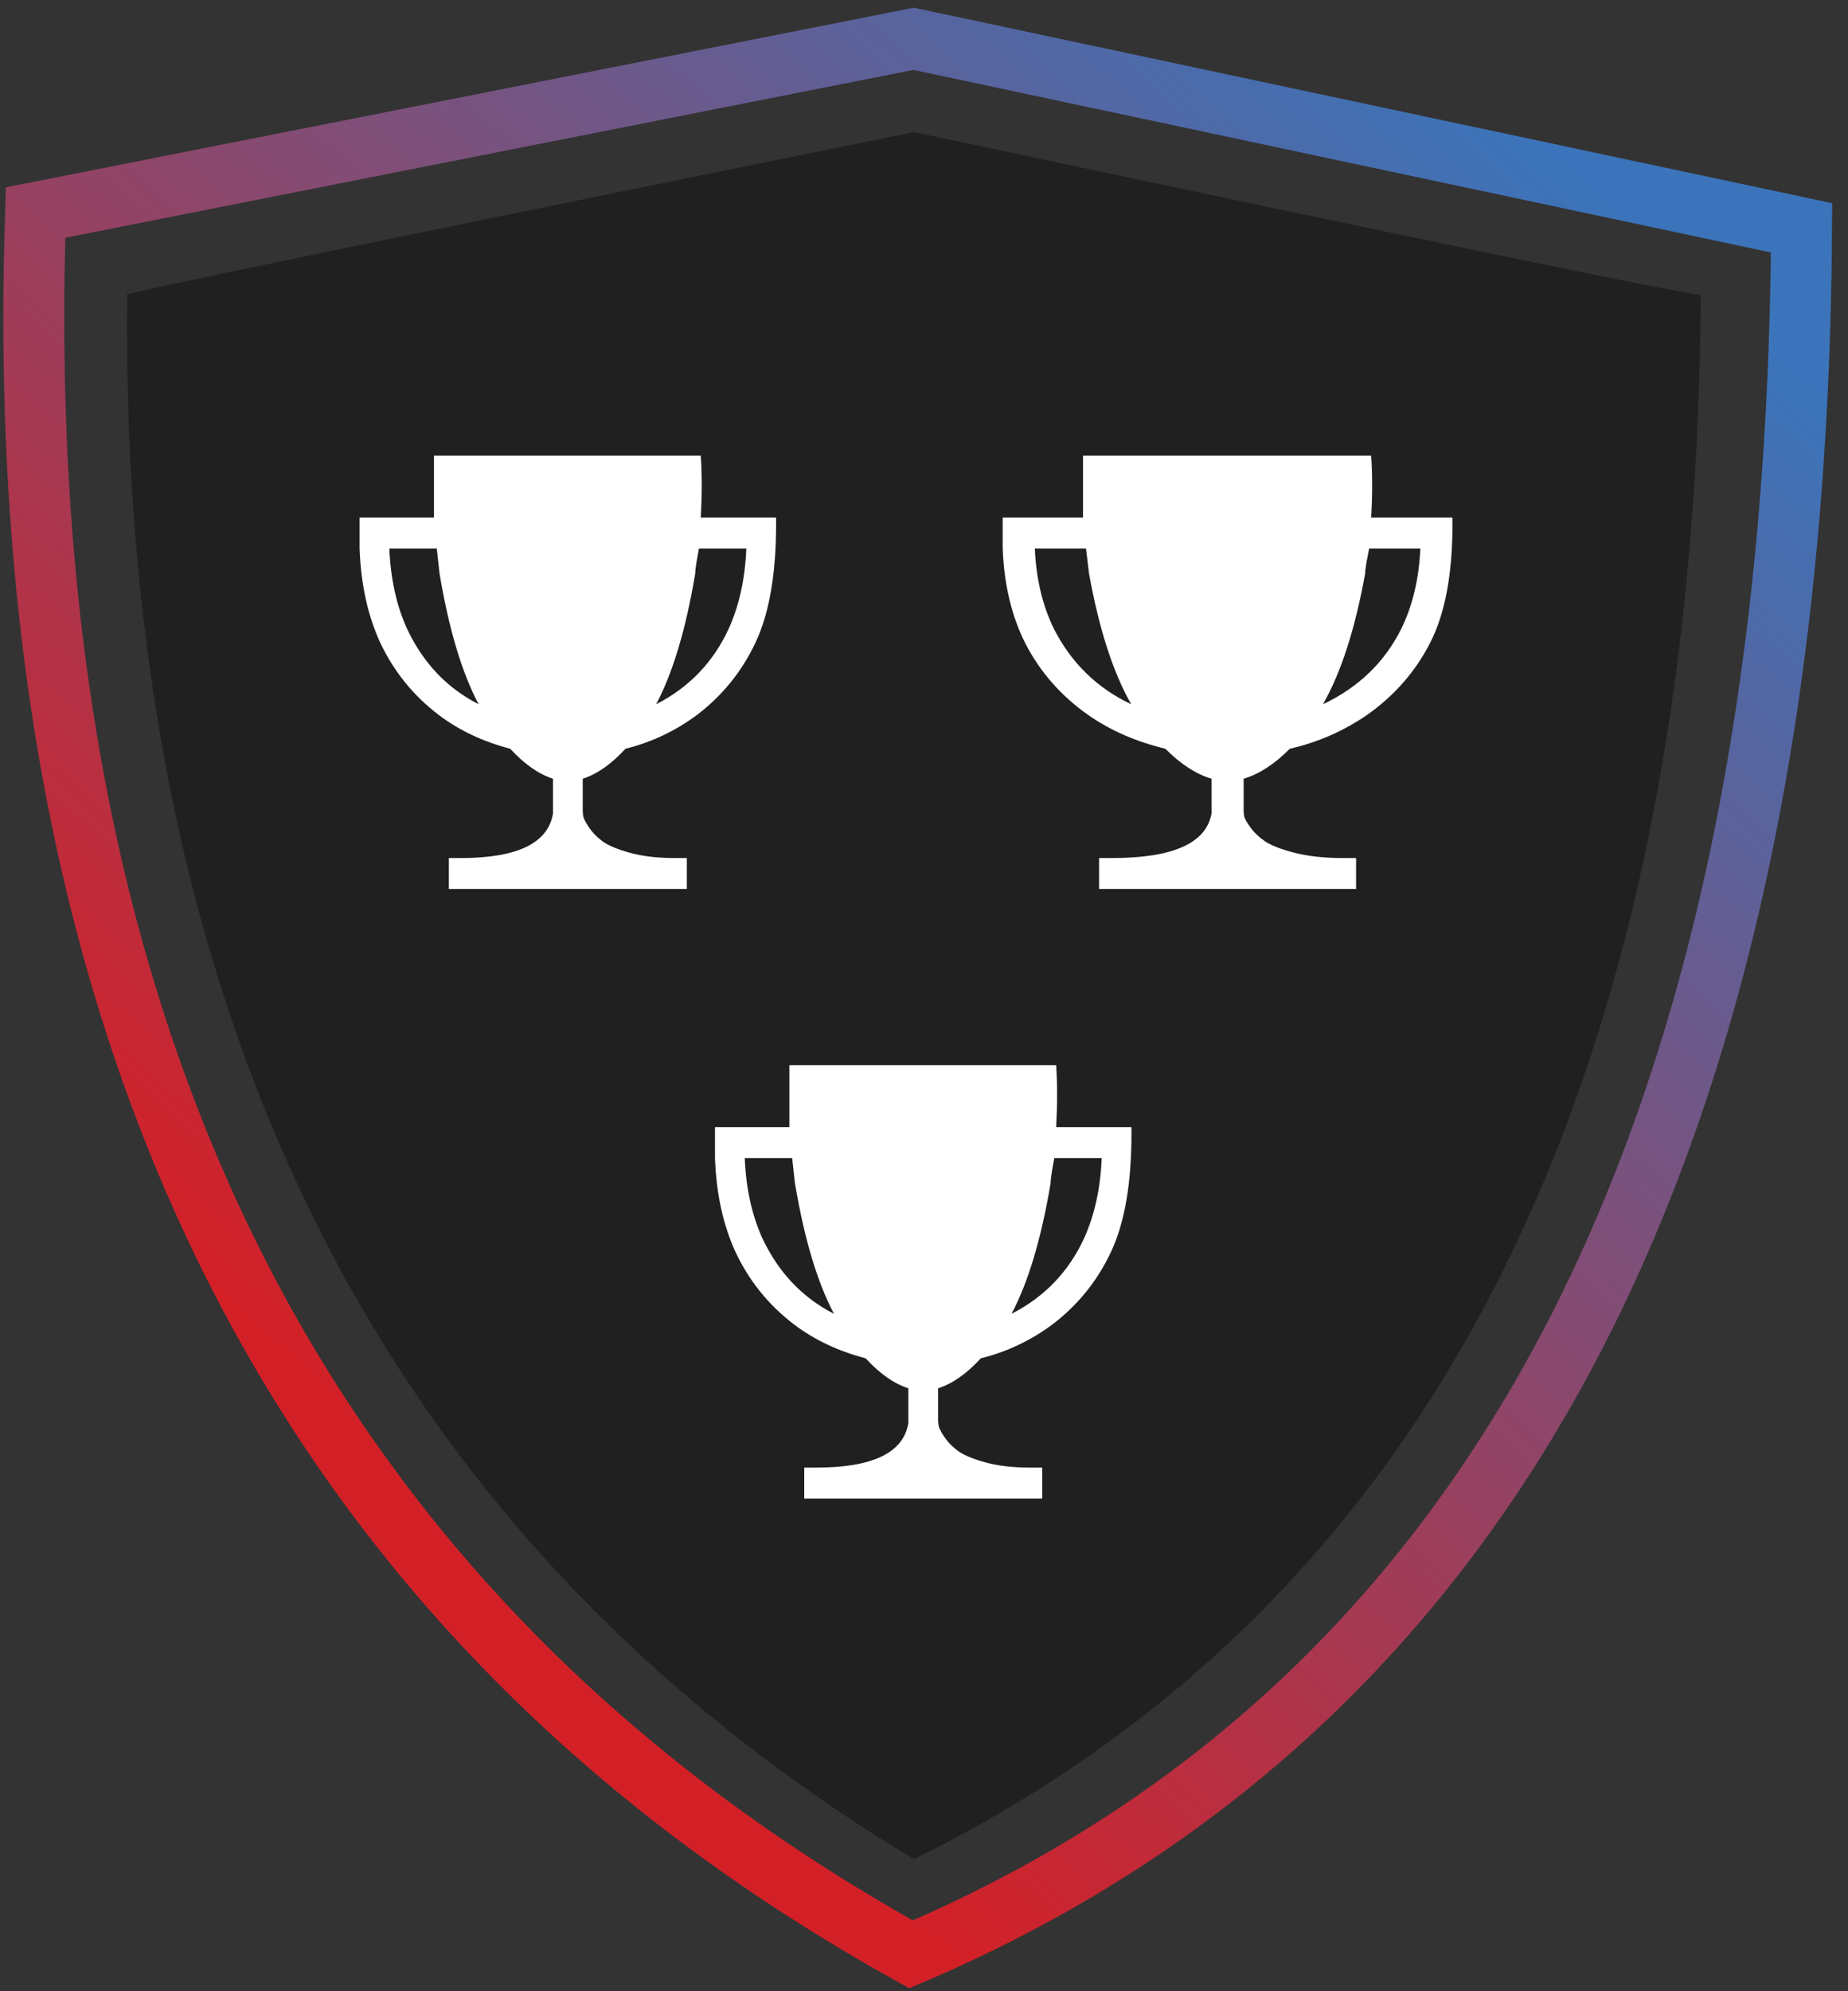 <?xml version="1.0" encoding="UTF-8"?>
<svg width="91px" height="98px" viewBox="0 0 91 98" version="1.1" xmlns="http://www.w3.org/2000/svg" xmlns:xlink="http://www.w3.org/1999/xlink">
    <rect x="0" y="0" width="91" height="98" fill="#333333" stroke="none"/>
    <!-- Generator: Sketch 60.1 (88133) - https://sketch.com -->
    <title>ic-skill</title>
    <desc>Created with Sketch.</desc>
    <defs>
        <linearGradient x1="29.157%" y1="79.651%" x2="88.57%" y2="8.519%" id="linearGradient-1">
            <stop stop-color="#D32027" offset="0%"></stop>
            <stop stop-color="#3B74BA" offset="100%"></stop>
        </linearGradient>
    </defs>
    <g id="Landing" stroke="none" stroke-width="1" fill="none" fill-rule="evenodd">
        <g id="Large---Athlete-Landing" transform="translate(-275, -3401)">
            <g id="PlaySqorr-Different" transform="translate(0, 3195)">
                <g id="icon/marketing-web/skills" transform="translate(270, 205)">
                    <path d="M6.753,11.46 C5.392,51.966 19.748,80.459 49.862,97.185 C78.824,84.841 93.454,56.621 93.715,12.214 L49.989,2.91 L6.753,11.46 Z" id="Outer" stroke="url(#linearGradient-1)" stroke-width="3"></path>
                    <path d="M11.257,15.495 C11.36,15.382 24.274,12.717 50,7.5 C75.919,13.001 88.836,15.666 88.75,15.495 C88.516,54.208 75.601,79.877 50.003,92.5 C23.817,76.72 10.902,51.052 11.257,15.495 Z" id="Inner" fill="#202020" fill-rule="evenodd"></path>
                    <g id="icon/funds/winning" transform="translate(35, 47.5)" fill="#FFFFFF" fill-rule="evenodd">
                        <path d="M25.716,9.305 C25.716,11.748 25.38,13.684 24.709,15.113 C24.038,16.541 23.076,17.731 21.825,18.683 C20.757,19.477 19.582,20.032 18.3,20.35 C17.598,21.111 16.897,21.603 16.195,21.825 L16.195,23.396 C16.195,23.46 16.202,23.547 16.218,23.658 C16.233,23.769 16.324,23.952 16.492,24.206 C16.66,24.46 16.881,24.69 17.156,24.896 C17.431,25.102 17.881,25.293 18.506,25.467 C19.132,25.642 19.872,25.729 20.727,25.729 L21.322,25.729 L21.322,27.253 L9.603,27.253 L9.603,25.729 L10.198,25.729 C12.975,25.729 14.486,24.999 14.73,23.539 L14.73,21.825 C14.028,21.603 13.326,21.111 12.624,20.35 C11.281,20 10.106,19.445 9.099,18.683 C7.848,17.731 6.887,16.541 6.215,15.113 C5.605,13.78 5.269,12.24 5.208,10.495 L5.208,8.971 L8.87,8.971 L8.87,5.924 L22.008,5.924 C22.069,6.845 22.069,7.861 22.008,8.971 L25.716,8.971 L25.716,9.305 Z M7.543,14.446 C8.336,16.128 9.511,17.366 11.068,18.16 C10.244,16.604 9.603,14.462 9.145,11.733 C9.115,11.479 9.069,11.066 9.008,10.495 L6.673,10.495 C6.734,11.986 7.024,13.304 7.543,14.446 Z M23.382,14.446 C23.9,13.304 24.19,11.986 24.251,10.495 L21.917,10.495 C21.886,10.653 21.848,10.868 21.802,11.137 C21.756,11.407 21.734,11.606 21.734,11.733 C21.276,14.462 20.635,16.604 19.811,18.16 C21.428,17.334 22.619,16.097 23.382,14.446 Z" id="ic-trophy"></path>
                    </g>
                    <g id="icon/funds/winning" transform="translate(48.75, 17.5)" fill="#FFFFFF" fill-rule="evenodd">
                        <path d="M27.773,9.305 C27.773,11.748 27.411,13.684 26.686,15.113 C25.961,16.541 24.922,17.731 23.571,18.683 C22.418,19.477 21.149,20.032 19.764,20.35 C19.006,21.111 18.248,21.603 17.49,21.825 L17.49,23.396 C17.49,23.46 17.498,23.547 17.515,23.658 C17.531,23.769 17.63,23.952 17.812,24.206 C17.993,24.46 18.232,24.69 18.528,24.896 C18.825,25.102 19.311,25.293 19.987,25.467 C20.663,25.642 21.462,25.729 22.385,25.729 L23.027,25.729 L23.027,27.253 L10.371,27.253 L10.371,25.729 L11.014,25.729 C14.013,25.729 15.645,24.999 15.908,23.539 L15.908,21.825 C15.15,21.603 14.392,21.111 13.634,20.35 C12.184,20 10.915,19.445 9.827,18.683 C8.476,17.731 7.438,16.541 6.713,15.113 C6.053,13.78 5.691,12.24 5.625,10.495 L5.625,8.971 L9.58,8.971 L9.58,5.924 L23.769,5.924 C23.835,6.845 23.835,7.861 23.769,8.971 L27.773,8.971 L27.773,9.305 Z M8.146,14.446 C9.003,16.128 10.272,17.366 11.953,18.16 C11.063,16.604 10.371,14.462 9.877,11.733 C9.844,11.479 9.794,11.066 9.728,10.495 L7.207,10.495 C7.273,11.986 7.586,13.304 8.146,14.446 Z M25.252,14.446 C25.812,13.304 26.125,11.986 26.191,10.495 L23.67,10.495 C23.637,10.653 23.596,10.868 23.546,11.137 C23.497,11.407 23.472,11.606 23.472,11.733 C22.978,14.462 22.286,16.604 21.396,18.16 C23.143,17.334 24.428,16.097 25.252,14.446 Z" id="ic-trophy"></path>
                    </g>
                    <g id="icon/funds/winning" transform="translate(17.5, 17.5)" fill="#FFFFFF" fill-rule="evenodd">
                        <path d="M25.716,9.305 C25.716,11.748 25.38,13.684 24.709,15.113 C24.038,16.541 23.076,17.731 21.825,18.683 C20.757,19.477 19.582,20.032 18.3,20.35 C17.598,21.111 16.897,21.603 16.195,21.825 L16.195,23.396 C16.195,23.46 16.202,23.547 16.218,23.658 C16.233,23.769 16.324,23.952 16.492,24.206 C16.66,24.46 16.881,24.69 17.156,24.896 C17.431,25.102 17.881,25.293 18.506,25.467 C19.132,25.642 19.872,25.729 20.727,25.729 L21.322,25.729 L21.322,27.253 L9.603,27.253 L9.603,25.729 L10.198,25.729 C12.975,25.729 14.486,24.999 14.73,23.539 L14.73,21.825 C14.028,21.603 13.326,21.111 12.624,20.35 C11.281,20 10.106,19.445 9.099,18.683 C7.848,17.731 6.887,16.541 6.215,15.113 C5.605,13.78 5.269,12.24 5.208,10.495 L5.208,8.971 L8.87,8.971 L8.87,5.924 L22.008,5.924 C22.069,6.845 22.069,7.861 22.008,8.971 L25.716,8.971 L25.716,9.305 Z M7.543,14.446 C8.336,16.128 9.511,17.366 11.068,18.16 C10.244,16.604 9.603,14.462 9.145,11.733 C9.115,11.479 9.069,11.066 9.008,10.495 L6.673,10.495 C6.734,11.986 7.024,13.304 7.543,14.446 Z M23.382,14.446 C23.9,13.304 24.19,11.986 24.251,10.495 L21.917,10.495 C21.886,10.653 21.848,10.868 21.802,11.137 C21.756,11.407 21.734,11.606 21.734,11.733 C21.276,14.462 20.635,16.604 19.811,18.16 C21.428,17.334 22.619,16.097 23.382,14.446 Z" id="ic-trophy"></path>
                    </g>
                </g>
            </g>
        </g>
    </g>
</svg>